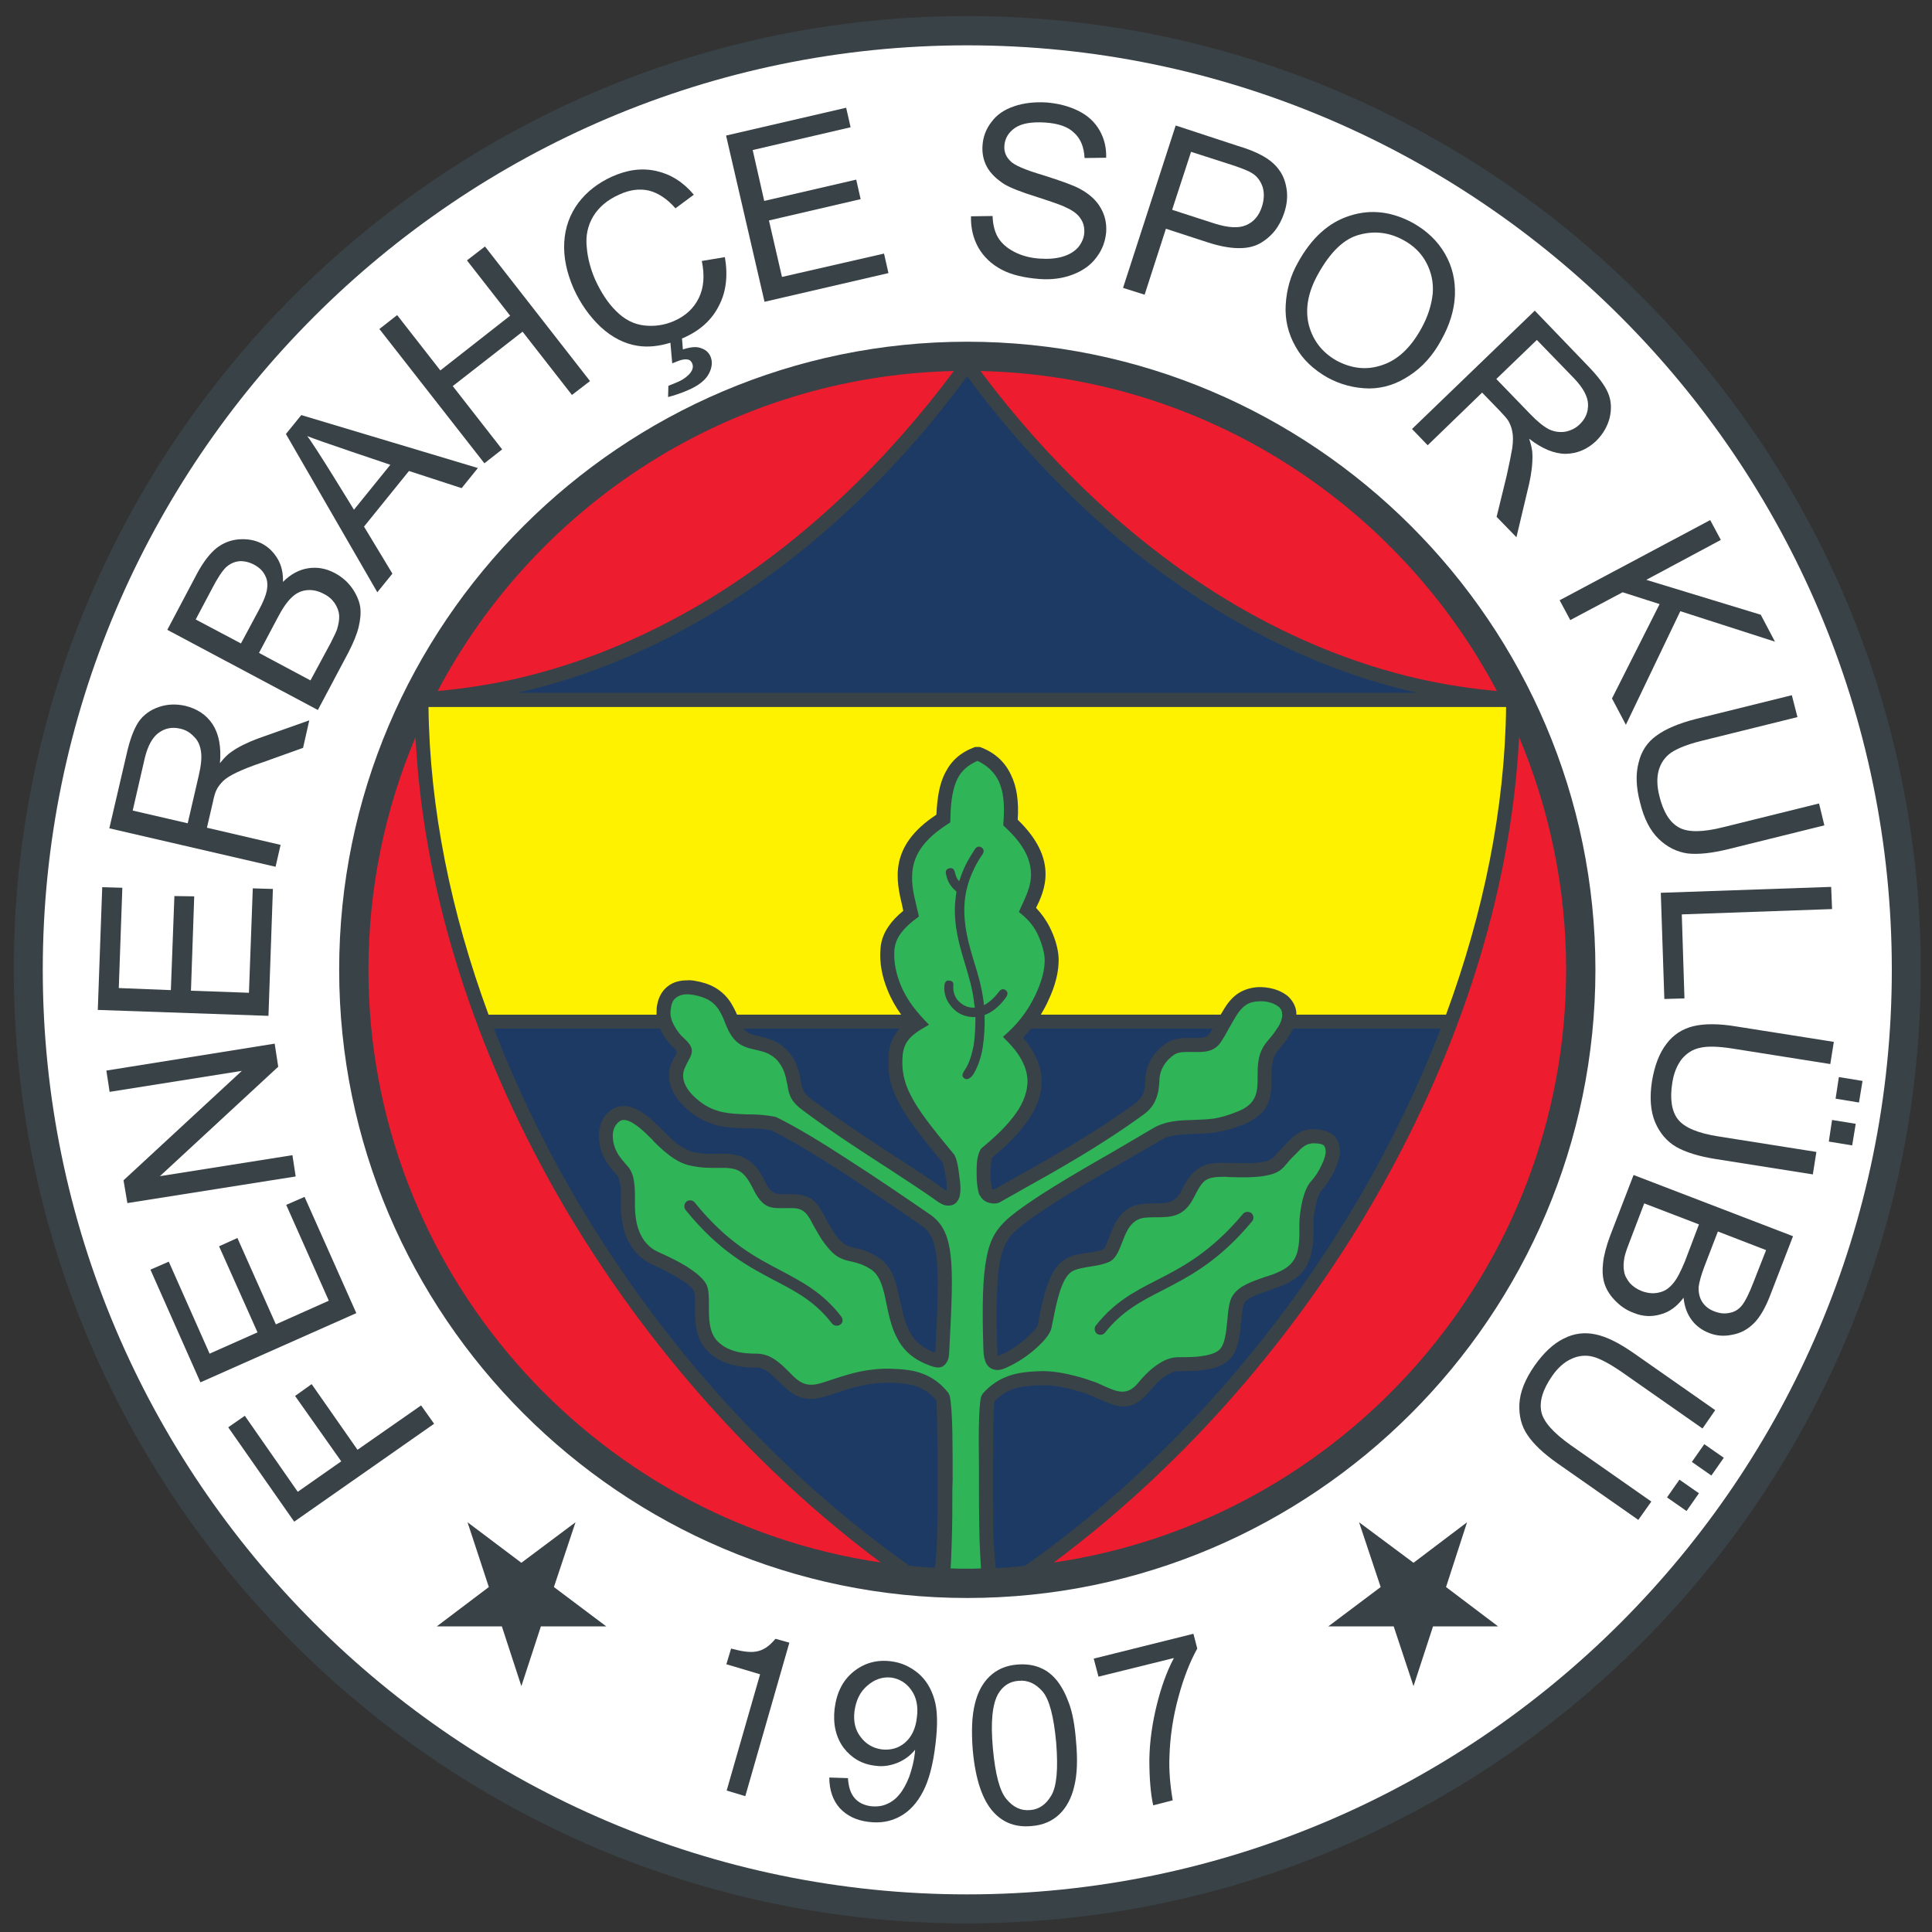 <?xml version="1.0" encoding="utf-8"?>
<!-- Generator: Adobe Illustrator 16.0.0, SVG Export Plug-In . SVG Version: 6.00 Build 0)  -->
<!DOCTYPE svg PUBLIC "-//W3C//DTD SVG 1.1//EN" "http://www.w3.org/Graphics/SVG/1.1/DTD/svg11.dtd">
<svg version="1.1" id="Layer_1" xmlns="http://www.w3.org/2000/svg" xmlns:xlink="http://www.w3.org/1999/xlink" x="0px" y="0px"
	 width="800px" height="800px" viewBox="0 0 800 800" enable-background="new 0 0 800 800" xml:space="preserve">
<rect x="0" y="0" width="800" height="800" fill="#333333" stroke="none"/>
<g>
	<path fill-rule="evenodd" clip-rule="evenodd" fill="#394247" d="M400.473,796.424c217.533,0,394.89-177.356,394.89-394.889
		c0-217.411-177.356-394.89-394.89-394.89c-217.409,0-394.766,177.479-394.766,394.89
		C5.707,619.067,183.063,796.424,400.473,796.424L400.473,796.424z"/>
	<path fill-rule="evenodd" clip-rule="evenodd" fill="#FFFFFF" d="M400.473,784.421c210.915,0,382.887-172.09,382.887-382.886
		c0-210.797-171.972-382.764-382.887-382.764c-210.793,0-382.763,171.967-382.763,382.764
		C17.71,612.331,189.679,784.421,400.473,784.421L400.473,784.421z"/>
	<path fill-rule="evenodd" clip-rule="evenodd" fill="#394247" d="M400.473,661.692c143.307,0,260.158-116.975,260.158-260.157
		c0-143.185-116.852-260.036-260.158-260.036C257.29,141.5,140.44,258.35,140.44,401.535
		C140.44,544.718,257.29,661.692,400.473,661.692L400.473,661.692z"/>
	<path fill-rule="evenodd" clip-rule="evenodd" fill="#ED1C2E" d="M181.227,286.153c40.787-77.163,121.138-130.443,213.735-132.528
		c-27.435,36.87-61.488,69.939-100.558,93.949c-23.518,14.328-48.75,25.475-75.454,32.211
		C206.458,282.971,193.964,284.931,181.227,286.153L181.227,286.153z"/>
	<path fill-rule="evenodd" clip-rule="evenodd" fill="#ED1C2E" d="M364.707,646.991
		c-119.665-17.515-212.142-121.012-212.142-245.456c0-34.051,6.982-66.633,19.474-96.272c0.369,5.878,0.737,11.759,1.349,17.514
		c6.125,60.998,28.416,123.463,62.343,180.417C268.926,558.559,313.265,608.654,364.707,646.991L364.707,646.991z"/>
	<path fill-rule="evenodd" clip-rule="evenodd" fill="#ED1C2E" d="M629.029,305.263c12.494,29.64,19.472,62.222,19.472,96.272
		c0,124.444-92.474,227.941-212.139,245.456c51.441-38.337,95.782-88.433,128.973-143.798
		c34.419-57.687,56.835-121.135,62.589-182.866C628.415,315.306,628.784,310.283,629.029,305.263L629.029,305.263z"/>
	<path fill-rule="evenodd" clip-rule="evenodd" fill="#ED1C2E" d="M405.985,153.625c92.72,2.085,173.068,55.365,213.854,132.528
		c-10.532-0.979-21.064-2.57-31.602-4.897c-28.906-6.493-56.339-18.251-81.568-33.682
		C467.596,223.564,433.544,190.495,405.985,153.625L405.985,153.625z"/>
	<path fill-rule="evenodd" clip-rule="evenodd" fill="#1D3A64" d="M214.176,286.89h372.72
		c-29.521-6.613-57.449-18.619-83.166-34.419c-40.177-24.619-75.21-58.669-103.257-96.641
		c-27.928,37.972-62.834,72.022-103.131,96.641C271.62,268.271,243.694,280.277,214.176,286.89L214.176,286.89z"/>
	<path fill-rule="evenodd" clip-rule="evenodd" fill="#1D3A64" d="M273.334,425.908h-68.835
		c9.799,25.357,21.924,50.341,36.255,74.227c34.54,57.811,81.33,109.747,135.835,148.204c3.553,0.369,6.98,0.614,10.534,0.859
		c1.958-11.883,0.979-66.757,0.613-69.329c-2.451-2.816-4.9-4.528-7.717-5.635c-3.063-1.102-6.737-1.588-11.27-1.711
		c-4.286,0-7.838,0.368-11.268,1.102c-3.43,0.609-6.982,1.716-11.268,3.186c-3.92,1.225-7.105,2.449-10.534,2.449
		c-3.675,0-7.103-1.348-11.024-5.144c-0.735-0.614-1.348-1.225-2.083-1.962c-2.94-2.94-5.88-5.88-9.185-5.88
		c-4.043,0.122-7.717-0.364-11.023-1.348c-3.307-0.979-6.37-2.694-8.944-5.021c-5.755-5.512-5.755-13.227-5.632-19.476
		c0-2.69,0-4.902-0.489-5.881c-0.737-1.593-3.307-3.55-6.493-5.39c-3.43-2.079-7.349-4.041-10.411-5.389
		c-5.512-2.448-8.939-6.613-11.022-11.511c-1.839-4.656-2.451-10.169-2.329-15.435c0.123-2.326,0.123-4.533-0.246-6.49
		c-0.243-1.594-0.611-2.94-1.347-3.678l-0.121-0.119c-1.716-1.961-3.553-4.046-4.9-6.617c-1.47-2.69-2.448-5.876-2.448-9.672
		c0-3.309,0.978-6.127,2.569-8.207c1.961-2.572,4.779-4.046,7.351-4.046c6.124-0.241,12.125,5.635,15.923,9.558
		c0.367,0.242,0.612,0.61,0.977,0.856c1.716,1.839,3.8,3.796,5.881,5.389c2.083,1.471,4.167,2.694,6.246,3.187
		c4.166,0.979,7.474,0.854,10.29,0.732c0.123,0,0.246,0,0.492,0c5.021-0.123,8.693,0.491,11.756,2.448
		c3.063,1.84,5.269,4.78,7.471,9.432c2.449,4.901,4.411,4.901,7.963,4.901c1.224-0.122,2.449-0.122,3.919,0
		c7.96,0.369,9.92,4.042,13.106,10.041c0.489,0.982,0.979,1.962,1.591,2.818c1.226,2.207,2.328,3.919,3.552,5.389
		c1.102,1.229,2.083,2.084,2.94,2.694c1.348,0.737,2.572,0.982,4.042,1.347c2.451,0.492,5.266,1.106,9.677,3.924
		c2.694,1.716,4.53,4.164,5.878,6.978c1.227,2.694,1.962,5.64,2.572,8.575c1.349,5.88,2.328,11.146,4.41,15.066
		c1.959,3.8,5.023,6.735,10.655,8.82c0-0.615,0.123-1.229,0.123-2.085c0.979-18.37,1.348-30.008,0.369-37.724
		c-0.735-6.981-2.695-10.532-6.371-12.984c-11.267-7.839-23.025-15.677-33.807-22.781c-10.655-6.737-20.452-12.74-28.172-16.536
		c-1.344-0.245-2.814-0.487-4.285-0.61c-1.714-0.122-3.185-0.122-4.655-0.245c-0.611,0-0.98,0-1.47,0
		c-7.225-0.123-13.964-0.369-21.436-5.512c-4.408-3.063-7.592-6.618-9.308-10.533c-1.594-3.8-1.716-7.961,0.246-11.884
		c0.366-0.732,0.735-1.224,0.979-1.711c0.735-1.471,1.104-2.085-0.123-3.309c-1.959-1.84-4.042-4.288-5.389-6.982
		C273.701,426.887,273.457,426.399,273.334,425.908L273.334,425.908z"/>
	<path fill-rule="evenodd" clip-rule="evenodd" fill="#1D3A64" d="M372.544,425.908h-64.67c1.593,2.085,3.921,2.571,6.37,3.187
		c2.449,0.487,5.023,1.101,7.717,2.694c2.082,1.225,4.042,2.936,5.632,5.144c1.595,2.202,2.82,5.021,3.553,8.329
		c0.246,1.225,0.369,1.957,0.491,2.695c0.49,2.693,0.856,4.532,4.165,7.1c12.248,9.066,24.127,16.781,34.906,23.887
		c7.716,4.896,14.822,9.554,21.068,14.087l-0.125-0.123c0.125,0,0.248,0.123,0.369,0.123c0.122-1.348,0-3.063-0.245-4.897
		c-0.368-2.207-0.857-4.656-1.347-6.618c-9.188-11.024-14.945-18.616-18.373-25.106c-3.675-7.104-4.656-12.863-4.042-20.086
		c0.243-2.94,1.102-5.758,2.938-8.329C371.322,427.256,371.934,426.518,372.544,425.908L372.544,425.908z"/>
	<path fill-rule="evenodd" clip-rule="evenodd" fill="#1D3A64" d="M502.137,425.908h-75.21c-1.098,1.348-2.198,2.695-3.304,3.797
		c2.448,2.816,4.164,5.512,5.389,8.206c1.716,3.555,2.325,6.858,2.325,10.168c-0.123,6.859-3.182,12.858-7.47,18.252
		c-3.795,5.021-8.574,9.308-13.104,13.104c-0.368,1.839-0.614,4.165-0.614,6.367c0,2.454,0.246,4.78,0.614,6.491
		c0.119,0,0.242,0.123,0.364,0.245c0.123,0,0.246,0,0.368,0c0.124,0,0.124,0,0.247-0.122h0.122c1.467-0.855,4.529-2.572,7.592-4.283
		c15.066-8.456,33.071-18.497,50.587-31.237c1.593-1.225,2.571-2.449,3.309-3.919c0.61-1.589,0.855-3.428,0.855-5.635
		c0.123-3.428,1.102-6.491,2.572-8.939c1.839-3.063,4.41-5.389,6.859-6.859c3.186-1.838,6.736-1.838,10.168-1.716
		c2.94,0,5.753,0.123,6.981-1.716C501.277,427.501,501.646,426.642,502.137,425.908L502.137,425.908z"/>
	<path fill-rule="evenodd" clip-rule="evenodd" fill="#1D3A64" d="M412.353,649.322c4.042-0.246,8.084-0.492,12.125-0.983
		c54.506-38.457,101.295-90.394,135.838-148.204c14.328-23.886,26.458-48.869,36.257-74.227h-61.123
		c-0.609,1.348-1.347,2.571-2.079,3.674c-1.348,2.084-2.818,3.8-4.288,5.516c-2.448,2.937-2.572,6.978-2.572,10.897
		c0,7.596,0,15.064-12.125,19.844c-4.287,1.593-7.474,2.449-10.532,2.94c-3.063,0.614-5.885,0.614-9.682,0.732
		c-2.694,0.124-5.266,0.246-7.591,0.615c-2.331,0.363-4.411,0.979-6.495,2.325c-4.529,2.695-9.795,5.758-15.43,8.939
		c-15.8,9.067-34.789,20.091-43.604,27.806c-3.427,2.94-5.635,6.367-6.982,13.108c-1.347,7.224-1.593,18.251-1.102,36.253
		c0.123,2.203,0.123,2.94,0.123,2.94c0.242,0.119,1.594-0.614,3.182-1.347c2.944-1.47,6.373-3.924,9.066-6.372
		c2.449-2.203,4.16-4.16,4.406-5.144c0.122-0.614,0.369-1.957,0.614-3.428c1.594-7.715,3.919-19.354,10.168-23.396
		c3.063-2.079,6.368-2.571,9.796-3.063c2.206-0.246,4.41-0.61,6.248-1.348c0.856-0.245,1.717-2.448,2.695-5.02
		c2.326-6.126,5.144-13.596,15.188-13.965c1.225-0.122,2.448-0.122,3.673-0.122c4.656,0,8.453,0,11.023-5.145
		c2.326-4.655,4.284-7.473,7.105-9.313c2.817-1.957,6.245-2.448,11.27-2.325c0.487,0,0.979,0,1.343,0
		c3.678,0.123,10.905,0.368,14.702-0.486c2.817-0.615,3.673-1.594,5.02-3.188c0.738-0.854,1.475-1.715,2.572-2.816
		c0.491-0.487,0.982-0.979,1.471-1.471c3.181-3.304,5.88-6.122,11.638-5.999c1.957,0.119,4.282,0.365,6.368,1.471
		c2.448,1.343,4.164,3.673,4.164,7.837c0,2.326-0.983,5.267-2.326,8.085c-1.352,2.939-3.432,6.003-5.266,8.083l-0.123,0.122
		c-0.737,0.733-1.47,2.695-2.084,5.145c-0.733,3.063-1.225,6.49-1.103,8.82c0.123,5.267-0.122,10.041-1.592,14.206
		c-1.594,4.532-4.652,8.088-10.287,10.531c-2.085,0.983-4.41,1.717-6.491,2.454c-4.41,1.47-8.698,2.939-10.291,5.266
		c-0.613,0.856-0.855,3.797-1.224,7.105c-0.615,6.367-1.225,13.96-6.249,17.392c-2.572,1.839-5.631,2.694-9.063,3.182
		c-3.309,0.491-6.859,0.491-10.778,0.491c-1.716,0-3.432,0.855-5.266,1.962c-2.576,1.711-5.021,4.41-6.86,6.613
		c-7.351,8.939-13.35,6.245-20.822,2.94c-1.717-0.733-3.428-1.471-5.267-2.207c-2.817-0.856-5.757-1.836-8.939-2.449
		c-2.94-0.609-6.004-1.102-8.82-0.979c-4.656,0-8.698,0.369-12.126,1.47c-3.063,0.979-5.635,2.694-8.083,5.267
		c-0.737,4.651-0.615,43.48-0.492,51.564C411.374,637.684,411.62,643.441,412.353,649.322L412.353,649.322z"/>
	<path fill-rule="evenodd" clip-rule="evenodd" fill="#FFF200" d="M623.641,292.768H177.43
		c0.489,42.013,9.309,85.126,24.863,127.382h69.571c0-0.246,0-0.364,0-0.486c0-1.229,0-2.449,0.245-3.556
		c0.613-3.432,2.206-6.003,4.409-7.714c2.205-1.717,4.899-2.449,7.84-2.449c1.224-0.128,2.448,0,3.675,0.245
		c2.694,0.487,5.386,1.225,7.96,2.694c2.571,1.467,4.9,3.551,6.737,6.487c1.104,1.843,1.836,3.309,2.45,4.778h67.978
		c-2.205-3.059-4.165-6.49-5.633-10.163c-2.208-5.394-3.431-11.147-2.94-17.148c0.244-3.309,1.348-6.37,3.307-9.187
		c1.47-2.206,3.55-4.409,6.124-6.493c-0.123-0.613-0.244-1.225-0.369-1.837c-2.572-10.778-5.878-24.863,14.087-37.969
		c0.366-7.351,1.345-12.984,3.673-17.395c2.574-5.022,6.367-8.45,12.369-10.655h1.962c6.004,2.206,10.286,6.002,12.862,11.514
		c2.449,4.9,3.305,11.146,2.813,18.618c17.149,16.536,11.023,29.519,7.597,36.499c2.202,2.328,4.164,5.022,5.635,7.961
		c2.202,4.29,3.432,8.821,3.673,12.25c0.369,5.881-1.471,12.371-4.287,18.252c-0.856,1.957-1.958,3.919-3.059,5.753h74.468
		c0.491-0.732,0.982-1.593,1.47-2.448c1.839-2.94,3.673-5.025,6.003-6.491c2.326-1.47,4.898-2.202,7.716-2.448
		c2.08-0.123,4.287,0.122,6.244,0.61c2.454,0.614,4.779,1.715,6.618,3.304c1.835,1.839,3.182,4.047,3.305,6.864
		c0,0.245,0,0.363,0,0.609h61.979C614.328,377.894,623.148,334.781,623.641,292.768L623.641,292.768z"/>
	<path fill-rule="evenodd" clip-rule="evenodd" fill="#2FB457" d="M406.23,649.444c-1.961,0.118-3.796,0.118-5.758,0.118
		c-2.326,0-4.656,0-6.859-0.118c0.246-2.816,0.369-8.452,0.492-11.27c0.244-6.858,0.244-14.701,0.244-21.684
		c0-1.22,0.123-2.326,0.123-3.427c0-6.368,0-13.719-0.123-20.21c-0.123-6.489-0.489-12.125-1.104-14.942l-0.612-1.229
		c-3.184-3.915-6.613-6.367-10.533-7.838c-3.798-1.466-8.083-1.957-13.351-2.08c-4.531-0.122-8.45,0.364-12.37,1.101
		c-3.919,0.856-7.594,1.962-12.004,3.433c-3.43,1.102-6.247,2.203-8.696,2.08c-2.206,0-4.411-0.855-7.103-3.427
		c-0.615-0.615-1.227-1.229-1.838-1.839c-3.796-3.801-7.716-7.593-13.473-7.593c-3.429,0-6.493-0.245-9.188-1.105
		c-2.572-0.732-4.777-1.958-6.736-3.796c-3.921-3.673-3.798-10.041-3.798-15.063c0-3.432,0-6.372-0.979-8.574
		c-1.348-2.698-4.777-5.394-8.698-7.838c-3.673-2.212-7.838-4.169-11.145-5.64c-3.919-1.716-6.493-4.774-7.963-8.452
		c-1.59-3.795-1.957-8.447-1.836-13.104c0-2.449,0-5.144-0.367-7.474c-0.368-2.817-1.224-5.144-3.061-6.982l0.121,0.128
		c-1.47-1.717-3.061-3.433-4.165-5.513c-0.979-1.838-1.713-4.164-1.713-6.858c0-1.962,0.612-3.551,1.468-4.656
		c0.857-1.103,1.961-1.839,2.94-1.839c3.555-0.123,8.453,4.656,11.639,7.838c0.366,0.373,0.61,0.614,0.855,0.983
		c1.96,1.961,4.163,4.042,6.615,5.875c2.57,1.962,5.511,3.556,8.451,4.17c4.898,1.102,8.574,0.979,11.635,0.979
		c0.123,0,0.369,0,0.489,0c3.922-0.123,6.614,0.24,8.573,1.47c1.962,1.225,3.553,3.428,5.391,7.101
		c4.042,8.211,7.228,8.211,13.227,8.088c0.981,0,2.205,0,3.555,0c4.654,0.241,5.999,2.813,8.204,7.102
		c0.489,0.859,0.981,1.715,1.716,2.94c1.347,2.448,2.815,4.532,4.164,6.125c1.468,1.84,2.938,3.183,4.408,4.042
		c2.205,1.225,3.919,1.594,5.758,1.962c1.959,0.487,4.286,0.979,7.838,3.183c1.593,1.101,2.82,2.693,3.675,4.532
		c0.979,2.203,1.716,4.774,2.205,7.224c1.348,6.495,2.326,11.884,4.898,16.663c2.574,5.016,6.616,8.939,13.841,11.511
		c3.552,1.348,5.391,0.733,6.737-1.47c0.98-1.47,0.98-3.187,1.101-5.758c0.983-18.616,1.47-30.496,0.492-38.706
		c-1.102-8.939-3.796-13.596-8.941-17.023c-11.391-7.838-23.149-15.803-34.048-22.781c-10.903-7.104-21.071-13.23-29.03-17.149
		l-0.735-0.246c-1.959-0.364-3.675-0.61-5.269-0.732c-1.592-0.124-3.306-0.246-4.899-0.246c-0.366,0-0.979,0-1.591,0
		c-6.247-0.246-12.25-0.369-18.251-4.533c-3.43-2.449-5.999-5.144-7.226-7.96c-0.979-2.326-1.102-4.775,0.123-7.106
		c0.246-0.486,0.49-1.101,0.735-1.588c2.326-4.165,3.43-6.003-1.225-10.291c-1.592-1.347-3.063-3.309-4.165-5.39
		c-0.857-1.593-1.47-3.309-1.47-5.02c0-0.86,0.121-1.717,0.246-2.449c0.243-1.962,1.102-3.309,2.203-4.046
		c1.104-0.856,2.695-1.343,4.411-1.343c0.856,0,1.713,0.118,2.572,0.246c2.082,0.364,4.165,0.975,6.124,1.957
		c1.713,0.979,3.429,2.448,4.654,4.528c1.348,2.208,1.96,3.924,2.574,5.513c0.733,1.592,1.224,3.063,2.326,4.656
		c2.817,4.41,6.37,5.266,10.289,6.121c1.959,0.492,4.041,0.861,6.003,2.084c1.47,0.861,2.815,1.962,3.796,3.556
		c1.225,1.589,2.083,3.55,2.693,6.245c0.125,0.732,0.245,1.592,0.491,2.326c0.612,4.041,1.104,6.858,6.369,10.777
		c12.126,9.066,24.251,16.905,35.275,24.01c7.594,5.02,14.699,9.549,20.823,13.959c0.979,0.615,1.836,1.106,2.694,1.352
		c0.979,0.247,1.957,0.247,2.94,0c0.979-0.245,1.834-0.86,2.449-1.839c0.367-0.491,0.489-0.979,0.735-1.47
		c0.613-2.325,0.487-5.266,0-8.329c-0.368-2.94-0.735-6.491-2.083-9.186c-9.064-10.9-14.82-18.251-18.006-24.496
		c-3.063-5.881-3.919-10.778-3.427-16.905c0.244-1.961,0.733-3.918,1.957-5.634c2.205-3.182,5.635-4.897,8.942-6.859
		c-4.9-5.021-9.064-9.918-11.759-16.536c-1.837-4.533-2.938-9.551-2.572-14.451c0.246-2.325,0.98-4.411,2.328-6.37
		c2.08-3.063,4.9-5.266,7.838-7.471c-1.225-5.635-3.062-11.146-2.818-16.902c0.246-10.412,7.474-16.78,15.801-22.048
		c0.123-5.878,0.369-12.617,2.94-18.004c1.715-3.431,4.41-5.757,8.329-7.473c3.919,1.839,6.859,4.533,8.693,8.208
		c2.694,5.756,2.453,12.247,1.962,18.496c5.758,5.264,11.27,11.636,11.511,19.963c0.123,5.879-2.817,10.655-5.021,15.924
		c3.309,2.571,5.635,5.02,7.592,8.818c1.716,3.553,2.822,7.349,3.068,10.166c0.245,4.777-1.353,10.166-3.801,15.314
		c-3.305,6.978-7.592,12.366-13.473,17.387c3.309,3.31,6.49,6.618,8.452,11.028c1.225,2.571,1.716,5.143,1.716,7.593
		c-0.123,5.389-2.572,10.409-6.126,14.819c-3.673,4.778-8.571,9.062-13.104,12.862c-1.838,2.936-1.838,6.736-1.838,10.163
		c0,2.94,0.245,5.881,0.859,8.084c0.119,0.492,0.364,1.103,0.733,1.471c0.61,1.102,1.593,1.962,2.817,2.453
		c1.347,0.487,2.817,0.732,4.287,0.363c0.487-0.118,1.102-0.363,1.594-0.732c3.427-1.962,5.511-3.063,7.592-4.288
		c15.188-8.451,33.559-18.742,51.195-31.602c2.576-1.838,4.17-3.918,5.148-6.367c0.979-2.33,1.348-4.901,1.466-7.719
		c0-2.326,0.736-4.406,1.715-6.122c1.352-2.208,3.063-3.796,4.657-4.779c1.839-1.102,4.655-0.978,7.228-0.978
		c4.656,0.122,9.063,0.244,12.003-4.288c1.101-1.716,1.957-3.187,2.94-5.021c0.854-1.593,1.956-3.433,3.185-5.513
		c1.344-2.207,2.695-3.673,4.161-4.656c1.475-0.979,3.063-1.347,5.025-1.47c1.593-0.123,3.059,0,4.532,0.369
		c1.589,0.364,2.937,1.101,4.042,1.961c0.856,0.733,1.348,1.712,1.348,2.936c0.118,0.492,0,1.106-0.123,1.717
		c-0.368,1.716-1.225,3.309-2.33,4.778c-0.979,1.594-2.448,3.306-3.796,4.898c-3.919,4.656-3.919,9.677-3.919,14.697
		c0,5.635,0,11.146-8.452,14.332c-3.919,1.593-6.737,2.326-9.432,2.817c-2.57,0.364-5.266,0.487-8.816,0.61
		c-2.94,0.122-5.635,0.122-8.456,0.614c-2.936,0.491-5.754,1.348-8.57,3.063c-4.042,2.449-9.431,5.513-15.189,8.939
		c-16.044,9.189-35.397,20.332-44.705,28.416c-4.288,3.924-7.228,8.083-8.698,16.412c-1.47,7.721-1.838,19.108-1.225,37.605
		c0.124,5.267,1.717,7.592,4.411,8.325c2.326,0.614,4.528-0.486,7.223-1.834c3.433-1.716,7.351-4.411,10.415-7.229
		c3.181-2.817,5.629-5.876,6.121-8.083c0.246-1.467,0.491-2.449,0.737-3.673c1.348-6.737,3.305-16.9,7.592-19.723
		c1.962-1.225,4.657-1.588,7.474-2.08c2.449-0.364,4.897-0.737,7.47-1.716c3.186-1.102,4.533-4.528,6.004-8.33
		c1.715-4.528,3.795-10.04,10.045-10.286c1.224-0.123,2.448-0.123,3.427-0.123c6.736,0,12.126,0,16.29-8.329
		c1.839-3.673,3.187-5.881,4.902-7.104h0.123c1.716-1.102,4.041-1.348,7.96-1.348c0.365,0,0.733,0.123,1.348,0.123
		c3.919,0.123,11.512,0.364,16.167-0.737c4.656-0.979,6.004-2.571,8.206-5.144c0.492-0.733,1.226-1.466,2.08-2.326
		c0.61-0.614,1.107-1.101,1.594-1.593c2.208-2.325,4.046-4.287,7.351-4.165c1.225,0,2.694,0.123,3.673,0.615
		c0.614,0.364,1.106,1.225,1.106,2.816c0,1.471-0.614,3.429-1.716,5.631c-1.106,2.454-2.699,4.902-4.287,6.618l0.118-0.122
		c-1.589,1.593-2.813,4.532-3.673,7.837c-0.856,3.555-1.348,7.597-1.348,10.41c0.122,4.655,0,8.82-1.102,12.125
		c-1.106,3.067-3.305,5.516-7.228,7.228c-1.716,0.855-3.92,1.593-5.999,2.207c-5.271,1.835-10.414,3.551-13.109,7.47
		c-1.588,2.203-1.956,5.758-2.325,9.922c-0.491,5.145-0.979,11.147-3.801,13.104c-1.711,1.229-4.037,1.839-6.609,2.207
		c-2.816,0.487-6.126,0.487-9.922,0.487c-2.939,0-5.758,1.106-8.452,2.94c-3.182,2.08-6.122,5.147-8.206,7.72
		c-4.533,5.511-8.698,3.673-13.964,1.348c-1.84-0.861-3.674-1.717-5.754-2.331c-2.94-1.102-6.249-1.957-9.554-2.694
		c-3.433-0.733-6.864-1.225-10.169-1.225c-5.143,0.122-9.676,0.491-13.718,1.839c-4.288,1.471-7.961,3.796-11.27,7.592l-0.61,1.225
		c-1.102,4.778-0.979,17.76-0.859,29.398c0,2.084,0,4.165,0,5.999c0,5.758,0,12.253,0.122,18.252c0,1.962,0.123,3.923,0.123,5.758
		C405.739,640.747,405.985,646.504,406.23,649.444L406.23,649.444z"/>
	<path fill-rule="evenodd" clip-rule="evenodd" fill="#394247" d="M406.841,353.766c-2.326,3.307-4.042,6.737-5.389,10.412
		c-0.369,1.223-0.856,2.572-1.104,3.796c0,0.246-0.121,0.489-0.24,0.856c-0.37,1.838-0.615,3.675-0.738,5.634
		c-0.489,8.819,1.713,16.29,3.921,23.641c1.716,5.387,3.305,10.904,4.042,17.025c0,0.368,0,0.733,0.118,1.103
		c1.839-0.979,3.8-2.572,5.762-5.021c0.855-1.224,1.839-2.202,3.182-1.224c1.352,0.979,0.737,2.326-0.246,3.55
		c-2.694,3.555-5.631,5.758-8.452,6.736c0.127,4.287-0.118,8.939-0.732,13.231c-0.733,4.406-2.081,8.448-4.042,11.511
		c-0.979,1.348-2.449,2.449-3.673,1.471c-1.473-1.102-0.368-2.449,0.489-3.796c1.591-2.449,2.697-6.004,3.429-9.8
		c0.61-3.919,0.733-7.961,0.733-11.762c-1.834,0.123-3.674-0.241-5.266-0.855c-2.08-0.855-3.796-2.203-5.021-3.919
		c-1.837-2.203-2.818-5.144-2.572-8.083c0.123-1.348,0.61-2.572,2.203-2.208c1.717,0.246,1.594,1.352,1.47,2.821
		c0,1.835,0.615,3.674,1.717,5.14c0.979,1.105,2.203,2.084,3.676,2.699c1.098,0.368,2.205,0.61,3.548,0.491
		c-0.119-0.491-0.119-1.106-0.242-1.598c-0.614-5.876-2.208-11.143-3.798-16.41c-2.326-7.718-4.654-15.433-4.163-24.863
		c0.121-1.839,0.364-3.432,0.61-5.146c-0.856-0.735-1.591-1.47-2.326-2.449c-0.857-1.224-1.47-2.326-1.959-4.534
		c-0.246-0.979-0.368-2.326,1.345-2.694c1.593-0.367,2.084,0.858,2.33,1.837c0.364,1.593,0.733,2.328,1.345,3.065
		c0.124,0.244,0.246,0.367,0.369,0.489c0.244-0.614,0.487-1.347,0.735-2.084c1.347-3.918,3.303-7.469,5.753-11.144
		c0.49-0.858,1.597-1.594,2.821-0.735C407.578,351.684,407.451,352.908,406.841,353.766L406.841,353.766z"/>
	<path fill-rule="evenodd" clip-rule="evenodd" fill="#394247" d="M518.422,505.766c-13.836,16.663-26.208,22.908-37.108,28.543
		c-8.821,4.528-16.658,8.57-23.765,17.514c-0.732,0.979-2.448,1.225-3.427,0.369c-0.983-0.859-1.105-2.448-0.368-3.31
		c7.715-9.799,16.044-14.087,25.352-18.86c10.537-5.394,22.294-11.517,35.648-27.438c0.732-0.855,2.326-1.102,3.427-0.245
		C519.159,503.193,519.283,504.787,518.422,505.766L518.422,505.766z"/>
	<path fill-rule="evenodd" clip-rule="evenodd" fill="#394247" d="M287.665,497.928c13.353,16.535,25.111,22.662,35.643,28.174
		c9.186,4.898,17.395,9.186,24.986,18.984c0.735,0.979,0.98,2.449-0.366,3.432c-1.224,0.733-2.694,0.488-3.43-0.495
		c-6.859-8.939-14.697-13.104-23.396-17.638c-10.901-5.757-23.272-12.12-37.236-29.394c-0.733-0.979-0.61-2.572,0.369-3.428
		C285.216,496.703,286.929,496.949,287.665,497.928L287.665,497.928z"/>
	<polygon fill-rule="evenodd" clip-rule="evenodd" fill="#394247" points="695.414,612.695 703.498,618.33 698.354,625.681 
		690.271,620.046 695.414,612.695 	"/>
	<polygon fill-rule="evenodd" clip-rule="evenodd" fill="#394247" points="705.705,597.998 713.789,603.634 708.641,610.984 
		700.563,605.35 705.705,597.998 	"/>
	<path fill-rule="evenodd" clip-rule="evenodd" fill="#394247" d="M683.779,621.762l-5.389,7.593l-33.439-23.396
		c-5.758-4.041-9.922-7.961-12.371-11.634c-2.571-3.678-3.674-8.083-3.428-12.985c0.242-4.897,2.326-10.164,6.245-15.799
		c3.796-5.389,7.838-9.185,12.125-11.27c4.287-2.203,8.698-2.694,13.227-1.717c4.657,0.979,9.923,3.674,16.05,7.966l33.435,23.391
		l-5.265,7.597l-33.44-23.395c-5.021-3.428-9.058-5.636-12.121-6.372c-2.945-0.733-6.004-0.365-8.821,0.982
		c-2.939,1.348-5.512,3.673-7.842,6.982c-3.915,5.635-5.385,10.532-4.529,14.819c0.86,4.165,4.897,8.693,12.125,13.842
		L683.779,621.762L683.779,621.762z"/>
	<polygon fill-rule="evenodd" clip-rule="evenodd" fill="#394247" points="758.617,463.755 768.416,465.348 766.946,474.292 
		757.27,472.698 758.617,463.755 	"/>
	<polygon fill-rule="evenodd" clip-rule="evenodd" fill="#394247" points="761.434,445.995 771.234,447.588 769.765,456.531 
		760.082,454.938 761.434,445.995 	"/>
	<path fill-rule="evenodd" clip-rule="evenodd" fill="#394247" d="M752.126,476.986l-1.47,9.308l-40.299-6.372
		c-6.982-1.102-12.371-2.813-16.29-5.021c-3.919-2.325-6.735-5.63-8.699-10.163c-1.957-4.657-2.325-10.292-1.342-16.905
		c1.102-6.613,3.059-11.757,5.999-15.557c2.816-3.797,6.617-6.245,11.146-7.347c4.534-1.106,10.533-1.106,17.884,0.123l40.296,6.367
		l-1.466,9.186l-40.182-6.367c-6.122-0.979-10.654-1.103-13.713-0.369c-3.064,0.614-5.513,2.207-7.598,4.656
		c-1.957,2.571-3.304,5.753-3.919,9.795c-1.102,6.736-0.245,11.884,2.33,15.188c2.695,3.433,8.326,5.763,17.023,7.105
		L752.126,476.986L752.126,476.986z"/>
	<polygon fill-rule="evenodd" clip-rule="evenodd" fill="#394247" points="687.7,369.688 758.248,367.239 758.617,376.426 
		696.393,378.629 697.499,413.414 689.17,413.66 687.7,369.688 	"/>
	<path fill-rule="evenodd" clip-rule="evenodd" fill="#394247" d="M753.228,332.699l2.204,9.065l-39.563,9.797
		c-6.858,1.714-12.617,2.329-17.028,1.839c-4.405-0.614-8.447-2.574-12.003-6.004c-3.549-3.429-6.12-8.45-7.714-15.065
		c-1.715-6.368-1.839-12.003-0.61-16.536c1.098-4.654,3.551-8.453,7.348-11.145c3.796-2.818,9.308-5.146,16.53-6.982l39.567-9.799
		l2.33,9.064l-39.567,9.8c-5.999,1.47-10.163,3.184-12.734,4.9c-2.572,1.834-4.287,4.284-5.149,7.348
		c-0.854,3.062-0.731,6.613,0.247,10.533c1.594,6.613,4.287,11.023,8.084,13.106c3.672,2.082,9.8,2.082,18.497-0.123
		L753.228,332.699L753.228,332.699z"/>
	<polygon fill-rule="evenodd" clip-rule="evenodd" fill="#394247" points="645.807,248.55 708.153,215.357 712.561,223.564 
		681.696,240.1 729.096,254.554 734.977,265.698 695.782,253.083 673.248,300.117 667.489,289.216 687.208,250.144 671.896,245.245 
		650.217,256.759 645.807,248.55 	"/>
	<path fill-rule="evenodd" clip-rule="evenodd" fill="#394247" d="M402.066,89.566l8.939-0.121c0.122,3.55,0.859,6.49,2.207,8.819
		c1.471,2.449,3.673,4.411,6.736,6.001c3.059,1.593,6.613,2.572,10.655,2.818c3.55,0.246,6.736,0,9.554-0.858
		c2.817-0.856,4.897-2.205,6.367-3.918c1.471-1.839,2.33-3.799,2.454-6.002c0.122-2.205-0.369-4.164-1.598-5.88
		c-1.097-1.716-3.183-3.307-5.999-4.531c-1.84-0.981-5.881-2.329-12.249-4.41c-6.367-1.959-10.9-3.796-13.35-5.267
		c-3.186-2.083-5.635-4.41-7.104-7.105c-1.471-2.694-2.084-5.755-1.839-8.939c0.245-3.553,1.471-6.859,3.801-9.799
		c2.202-2.94,5.266-5.021,9.308-6.371c3.918-1.347,8.329-1.836,13.104-1.59c5.146,0.366,9.676,1.59,13.595,3.551
		c3.919,1.958,6.736,4.655,8.698,8.083c1.958,3.43,2.817,7.228,2.694,11.27l-8.939,0.123c-0.246-4.533-1.598-7.962-4.292-10.411
		c-2.571-2.574-6.609-3.919-11.998-4.288c-5.639-0.366-9.804,0.369-12.493,2.206c-2.694,1.837-4.17,4.288-4.411,7.228
		c-0.245,2.572,0.609,4.654,2.326,6.367c1.593,1.839,6.244,3.799,13.719,6.004c7.346,2.325,12.493,4.162,15.188,5.632
		c4.042,2.205,6.859,4.777,8.571,7.837c1.838,3.063,2.576,6.493,2.33,10.168c-0.368,3.796-1.593,7.226-4.042,10.409
		c-2.325,3.187-5.634,5.515-9.8,7.105c-4.164,1.593-8.697,2.206-13.718,1.839c-6.372-0.492-11.639-1.716-15.798-3.921
		c-4.166-2.203-7.351-5.267-9.555-9.063C402.922,98.631,401.943,94.222,402.066,89.566L402.066,89.566z"/>
	<polygon fill-rule="evenodd" clip-rule="evenodd" fill="#394247" points="316.572,124.964 300.648,56.13 350.376,44.615 
		352.215,52.698 311.672,62.129 316.449,83.199 354.541,74.38 356.379,82.464 318.408,91.282 323.798,114.675 366.056,105 
		367.893,113.084 316.572,124.964 	"/>
	<path fill-rule="evenodd" clip-rule="evenodd" fill="#394247" d="M297.585,126.802c3.063-5.756,3.92-12.492,2.574-20.332
		l-9.555,1.591c1.226,6.004,0.858,11.024-1.226,15.312c-2.081,4.286-5.512,7.472-10.287,9.554
		c-3.921,1.714-8.083,2.328-12.371,1.836c-4.287-0.489-8.083-2.448-11.515-5.878c-3.428-3.307-6.368-7.838-8.817-13.229
		c-1.838-4.286-3.063-8.696-3.43-13.35c-0.491-4.534,0.367-8.819,2.695-12.741c2.329-3.796,5.879-6.856,10.901-9.062
		c4.286-1.962,8.328-2.449,12.125-1.594c3.796,0.979,7.471,3.307,11.024,7.349l7.594-5.635c-4.41-5.266-9.556-8.449-15.434-9.797
		c-5.879-1.348-12.003-0.613-18.496,2.326c-5.632,2.571-10.289,6.126-13.839,10.78c-3.552,4.775-5.512,10.166-5.88,16.29
		c-0.367,6.247,0.98,12.615,3.918,19.353c2.818,6.125,6.493,11.392,11.147,15.802c4.654,4.285,9.799,6.979,15.434,7.837
		c4.136,0.629,8.606,0.193,13.454-1.29l0.754,8.518c2.08-0.86,3.673-1.47,4.777-1.596c0.981-0.12,1.837,0,2.325,0.248
		c0.492,0.244,0.858,0.733,1.102,1.225c1.716,3.55-3.55,6.86-5.632,7.715c-0.858,0.368-2.205,0.981-4.163,1.716l-0.125,4.654
		c2.083-0.491,6.125-1.838,8.453-2.94c4.286-1.836,7.105-4.165,8.45-6.737c1.347-2.571,1.592-5.022,0.614-7.225
		c-0.738-1.594-1.959-2.697-3.798-3.307c-1.837-0.737-4.042-0.612-7.594,0.489l-0.355-4.531c0.202-0.087,0.398-0.158,0.601-0.246
		C289.747,136.968,294.645,132.56,297.585,126.802L297.585,126.802z"/>
	<polygon fill-rule="evenodd" clip-rule="evenodd" fill="#394247" points="200.58,191.84 157.097,136.233 164.447,130.476 
		182.331,153.381 211.237,130.722 193.352,107.818 200.823,102.06 244.307,157.789 236.833,163.547 216.378,137.335 
		187.474,159.872 207.928,186.084 200.58,191.84 	"/>
	<polygon fill-rule="evenodd" clip-rule="evenodd" fill="#394247" points="215.889,647.114 238.306,630.338 229.364,657.16 
		251.042,673.45 223.973,673.45 215.889,698.192 207.805,673.45 180.861,673.45 202.416,657.16 193.598,630.338 215.889,647.114 	
		"/>
	<path fill-rule="evenodd" clip-rule="evenodd" fill="#394247" d="M454.854,694.273l-1.961-7.474l41.277-10.288l1.594,6.123
		c-2.94,5.266-5.635,12.003-7.838,20.208c-2.203,8.089-3.432,16.29-3.678,24.379c-0.241,5.753,0.246,11.88,1.348,18.247
		l-8.079,2.085c-1.106-5.021-1.594-11.393-1.594-18.989c0.123-7.592,1.225-15.061,3.06-22.534c1.838-7.47,4.168-13.965,7.104-19.478
		L454.854,694.273L454.854,694.273z"/>
	<path fill-rule="evenodd" clip-rule="evenodd" fill="#394247" d="M308.609,743.754l-7.715-2.327l13.841-48.133l-13.965-4.169
		l1.96-6.49c8.452,2.206,12.983,2.448,18.372-4.042l5.758,1.593L308.609,743.754L308.609,743.754z"/>
	<polygon fill-rule="evenodd" clip-rule="evenodd" fill="#394247" points="585.303,647.114 562.764,630.338 571.707,657.16 
		550.028,673.45 577.097,673.45 585.303,698.192 593.387,673.45 620.332,673.45 598.775,657.16 607.474,630.338 585.303,647.114 	
		"/>
	<polygon fill-rule="evenodd" clip-rule="evenodd" fill="#394247" points="179.756,589.546 121.822,630.091 94.508,591.017 
		101.367,586.242 123.292,617.72 141.296,605.104 122.188,578.035 129.047,573.133 148.033,600.324 174.365,581.954 
		179.756,589.546 	"/>
	<polygon fill-rule="evenodd" clip-rule="evenodd" fill="#394247" points="111.164,420.643 40.492,418.188 42.329,367.362 
		50.658,367.605 49.188,409.131 70.747,409.987 72.214,371.035 80.423,371.158 79.073,410.229 103.081,411.088 104.674,367.851 
		113.003,368.095 111.164,420.643 	"/>
	<polygon fill-rule="evenodd" clip-rule="evenodd" fill="#394247" points="122.434,487.149 52.741,498.173 51.147,488.742 
		100.143,443.423 45.393,452.12 44.045,443.3 113.738,432.153 115.206,441.707 66.213,487.027 121.086,478.333 122.434,487.149 	"/>
	<polygon fill-rule="evenodd" clip-rule="evenodd" fill="#394247" points="147.542,543.739 82.995,572.4 62.294,525.733 
		69.888,522.429 86.791,560.521 106.633,551.7 90.712,516.057 98.304,512.63 114.23,548.392 136.152,538.596 118.515,498.911 
		126.109,495.603 147.542,543.739 	"/>
	<path fill-rule="evenodd" clip-rule="evenodd" fill="#394247" d="M402.799,724.65c-0.61-7.838-0.364-14.087,0.856-18.988
		c1.105-4.776,3.186-8.699,6.126-11.512c2.94-2.816,6.735-4.533,11.516-4.902c3.55-0.241,6.613,0.122,9.431,1.348
		c2.816,1.102,5.143,3.063,7.104,5.512c1.957,2.572,3.551,5.639,4.897,9.431c1.348,3.674,2.326,8.821,2.817,15.312
		c0.738,7.715,0.492,13.965-0.737,18.867c-1.102,4.773-3.181,8.692-6.121,11.51c-2.941,2.818-6.736,4.533-11.516,4.898
		c-6.368,0.613-11.511-1.226-15.553-5.509C406.841,745.592,403.9,736.898,402.799,724.65L402.799,724.65z M411.128,723.913
		c0.983,10.778,2.818,17.761,5.635,21.069c2.817,3.427,6.126,4.896,9.8,4.528c3.673-0.241,6.613-2.325,8.816-6.122
		c2.203-3.796,2.821-11.022,1.962-21.802c-0.979-10.778-2.817-17.884-5.635-21.192c-2.94-3.304-6.122-4.773-9.923-4.405
		c-3.673,0.245-6.49,2.08-8.451,5.389C410.883,705.662,410.149,713.134,411.128,723.913L411.128,723.913z"/>
	<path fill-rule="evenodd" clip-rule="evenodd" fill="#394247" d="M343.396,736.038l7.715,0.246
		c0.246,3.673,1.104,6.368,2.818,8.329c1.593,1.834,3.92,2.94,6.736,3.305c2.451,0.246,4.654,0,6.736-0.979
		c1.962-0.855,3.675-2.204,5.023-3.919c1.47-1.716,2.817-4.166,4.042-7.228c1.104-3.182,1.959-6.367,2.328-9.678
		c0-0.363,0.123-0.855,0.123-1.594c-1.838,2.332-4.287,4.171-7.227,5.395c-3.062,1.225-6.124,1.712-9.311,1.225
		c-5.509-0.615-9.797-3.186-13.104-7.474c-3.184-4.411-4.408-9.8-3.675-16.167c0.858-6.737,3.43-11.756,7.84-15.312
		c4.411-3.55,9.554-5.021,15.433-4.288c4.288,0.493,7.963,2.208,11.27,4.903c3.184,2.693,5.389,6.249,6.736,10.777
		c1.348,4.411,1.468,10.655,0.489,18.615c-0.979,8.329-2.694,14.943-5.143,19.599c-2.451,4.775-5.635,8.208-9.434,10.288
		c-3.918,2.202-8.327,2.94-13.106,2.325c-5.143-0.61-9.06-2.572-12-5.752C344.867,745.469,343.396,741.182,343.396,736.038
		L343.396,736.038z M379.652,711.172c0.61-4.528-0.123-8.329-2.328-11.391c-2.083-2.938-4.9-4.652-8.33-5.144
		c-3.552-0.364-6.859,0.736-9.799,3.309c-3.061,2.571-4.775,6.127-5.387,10.777c-0.492,4.165,0.366,7.716,2.571,10.532
		c2.204,2.94,5.144,4.657,8.819,5.145c3.673,0.368,6.859-0.487,9.551-2.813C377.446,719.256,379.16,715.829,379.652,711.172
		L379.652,711.172z"/>
	<path fill-rule="evenodd" clip-rule="evenodd" fill="#394247" d="M156.241,245.245l-37.849-65.531l6.37-7.837l73.122,21.925
		l-6.737,8.329l-21.799-7.105l-18.619,23.029l11.757,19.474L156.241,245.245L156.241,245.245z M146.564,211.072l15.066-18.618
		c0,0-30.744-10.288-34.419-11.882C130.151,184.125,146.564,211.072,146.564,211.072L146.564,211.072z"/>
	<path fill-rule="evenodd" clip-rule="evenodd" fill="#394247" d="M131.621,293.993L69.276,260.8l12.369-23.395
		c2.574-4.776,5.268-8.207,7.963-10.412c2.817-2.203,6.001-3.43,9.431-3.673c3.552-0.246,6.738,0.366,9.556,1.836
		c2.694,1.471,4.774,3.553,6.367,6.247c1.594,2.695,2.326,5.879,2.206,9.554c3.184-3.186,6.614-5.022,10.289-5.635
		c3.795-0.612,7.471,0,11.145,1.96c2.817,1.47,5.266,3.552,7.105,6.124c1.836,2.574,2.938,5.143,3.429,7.717
		c0.367,2.574,0.123,5.389-0.612,8.449c-0.735,3.066-2.205,6.617-4.287,10.658L131.621,293.993L131.621,293.993z M128.558,281.745
		l8.329-15.432c1.348-2.694,2.329-4.656,2.694-5.757c0.613-2.083,0.981-4.042,0.858-5.755c-0.123-1.716-0.735-3.31-1.838-5.023
		c-1.102-1.592-2.572-2.94-4.655-3.918c-2.203-1.224-4.654-1.716-6.981-1.47c-2.326,0.246-4.409,1.224-6.247,3.061
		c-1.837,1.715-3.796,4.533-5.879,8.575l-7.592,14.331L128.558,281.745L128.558,281.745z M99.774,266.436l7.228-13.476
		c1.959-3.549,3.061-6.37,3.427-8.206c0.492-2.449,0.369-4.531-0.609-6.368c-0.858-1.837-2.329-3.307-4.534-4.531
		c-2.08-1.104-4.165-1.593-6.247-1.47c-2.081,0.244-3.919,1.102-5.512,2.572c-1.591,1.592-3.55,4.533-5.879,9.064l-6.613,12.492
		L99.774,266.436L99.774,266.436z"/>
	<path fill-rule="evenodd" clip-rule="evenodd" fill="#394247" d="M114.104,358.91l-68.835-15.921l7.103-30.5
		c1.348-6.125,3.063-10.656,5.023-13.596c1.959-2.817,4.777-4.899,8.329-6.124c3.553-1.227,7.228-1.347,11.023-0.492
		c4.898,1.227,8.696,3.676,11.268,7.597c2.573,3.919,3.675,9.309,3.063,16.167c1.713-2.205,3.184-3.675,4.654-4.654
		c3.063-2.205,6.736-3.919,10.901-5.512l21.436-7.594l-2.572,11.393l-16.415,5.878c-4.774,1.593-8.45,3.061-11.022,4.288
		c-2.571,1.224-4.533,2.449-5.635,3.55c-1.224,1.227-2.205,2.451-2.817,3.796c-0.492,0.981-0.981,2.574-1.47,5.025l-2.448,10.532
		l30.497,7.105L114.104,358.91L114.104,358.91z M77.727,340.905l4.533-19.599c0.979-4.163,1.348-7.471,0.979-10.043
		c-0.366-2.571-1.224-4.654-2.94-6.247c-1.59-1.716-3.427-2.818-5.753-3.307c-3.186-0.735-6.126-0.246-8.821,1.716
		c-2.571,1.837-4.531,5.389-5.758,10.41l-5.02,21.802L77.727,340.905L77.727,340.905z"/>
	<path fill-rule="evenodd" clip-rule="evenodd" fill="#394247" d="M584.688,177.635l50.831-48.996l21.679,22.537
		c4.411,4.534,7.351,8.329,8.699,11.636c1.347,3.186,1.466,6.613,0.61,10.288c-0.983,3.673-2.818,6.739-5.636,9.554
		c-3.674,3.43-7.714,5.146-12.493,5.269c-4.775,0-9.796-2.082-15.185-6.247c0.855,2.572,1.347,4.774,1.347,6.491
		c0.119,3.674-0.368,7.715-1.347,12.125l-5.271,22.171l-8.206-8.452l4.164-17.025c1.103-4.9,1.839-8.695,2.33-11.513
		c0.368-2.818,0.368-5.143,0-6.737c-0.245-1.593-0.859-3.063-1.593-4.41c-0.491-0.855-1.716-2.203-3.309-3.919l-7.593-7.84
		l-22.539,21.805L584.688,177.635L584.688,177.635z M619.594,156.934l13.969,14.454c2.937,3.061,5.631,5.267,7.838,6.37
		c2.326,1.102,4.652,1.348,6.855,0.979c2.33-0.491,4.292-1.47,5.881-3.063c2.448-2.326,3.551-5.143,3.432-8.328
		c-0.123-3.306-2.085-6.738-5.64-10.534l-15.553-16.046L619.594,156.934L619.594,156.934z"/>
	<path fill-rule="evenodd" clip-rule="evenodd" fill="#394247" d="M537.411,108.796c5.631-10.289,12.858-16.779,21.557-19.474
		c8.693-2.818,17.514-1.716,26.212,3.061c5.631,3.186,10.041,7.351,13.104,12.616c3.063,5.267,4.41,11.024,4.164,17.27
		c-0.245,6.126-2.203,12.371-5.635,18.495c-3.427,6.37-7.837,11.27-13.104,14.699c-5.267,3.553-10.901,5.39-16.905,5.39
		c-6.121-0.121-11.756-1.593-17.145-4.531c-5.759-3.307-10.291-7.474-13.231-12.863c-3.059-5.387-4.406-11.145-4.042-17.269
		C532.755,119.943,534.349,114.186,537.411,108.796L537.411,108.796z M545.736,113.573c-4.16,7.473-5.389,14.454-3.796,20.946
		c1.716,6.491,5.516,11.39,11.515,14.82c6.25,3.307,12.495,4.042,18.862,1.837c6.372-2.081,11.761-7.103,16.167-15.063
		c2.822-5.023,4.288-9.922,4.779-14.576c0.369-4.656-0.614-8.942-2.695-12.863c-2.084-3.919-5.266-6.98-9.308-9.185
		c-5.758-3.184-11.884-4.042-18.251-2.326C556.638,98.753,550.884,104.265,545.736,113.573L545.736,113.573z"/>
	<path fill-rule="evenodd" clip-rule="evenodd" fill="#394247" d="M465.023,119.208l21.802-67.242l25.353,8.327
		c4.533,1.348,7.843,2.697,10.045,3.922c3.063,1.59,5.508,3.549,7.224,5.878c1.716,2.206,2.817,4.897,3.309,8.207
		c0.487,3.184,0.123,6.493-0.979,9.797c-1.839,5.635-5.143,9.923-10.168,12.741c-4.897,2.693-12.126,2.571-21.557-0.492
		l-17.269-5.633l-8.82,27.312L465.023,119.208L465.023,119.208z M485.351,86.874l17.396,5.632
		c5.757,1.839,10.167,2.083,13.227,0.735c3.186-1.347,5.389-3.918,6.618-7.837c0.855-2.818,0.979-5.515,0.245-7.963
		c-0.859-2.451-2.207-4.41-4.415-5.757c-1.342-0.856-4.037-1.958-8.083-3.305l-17.146-5.515L485.351,86.874L485.351,86.874z"/>
	<path fill-rule="evenodd" clip-rule="evenodd" fill="#394247" d="M676.429,486.539l66.021,25.353l-9.555,24.743
		c-1.956,5.02-4.168,8.815-6.613,11.27c-2.575,2.571-5.511,4.164-8.942,4.774c-3.428,0.737-6.614,0.491-9.678-0.732
		c-2.817-1.103-5.271-2.818-7.1-5.267c-1.962-2.572-3.063-5.635-3.432-9.313c-2.695,3.555-5.759,5.885-9.431,6.859
		c-3.674,1.106-7.475,0.982-11.271-0.61c-3.062-1.102-5.634-2.94-7.837-5.266c-2.207-2.326-3.554-4.656-4.287-7.105
		c-0.737-2.449-0.86-5.39-0.492-8.452c0.368-3.186,1.352-6.859,2.94-11.142L676.429,486.539L676.429,486.539z M680.839,498.297
		l-6.248,16.413c-1.103,2.816-1.716,4.778-1.957,6.003c-0.369,2.203-0.492,4.042-0.124,5.753c0.247,1.716,1.103,3.19,2.327,4.779
		c1.347,1.466,2.94,2.571,5.143,3.428c2.453,0.855,4.78,1.105,7.105,0.491c2.33-0.491,4.165-1.834,5.757-3.796
		c1.594-1.839,3.188-5.021,4.899-9.189l5.757-15.185L680.839,498.297L680.839,498.297z M711.341,509.935l-5.518,14.329
		c-1.47,3.796-2.202,6.736-2.448,8.574c-0.123,2.449,0.368,4.529,1.47,6.245c1.103,1.716,2.695,3.063,5.021,3.924
		c2.207,0.855,4.287,1.101,6.372,0.609c2.085-0.364,3.796-1.471,5.145-3.186c1.347-1.712,2.94-4.902,4.773-9.677l5.144-13.104
		L711.341,509.935L711.341,509.935z"/>
</g>
</svg>
